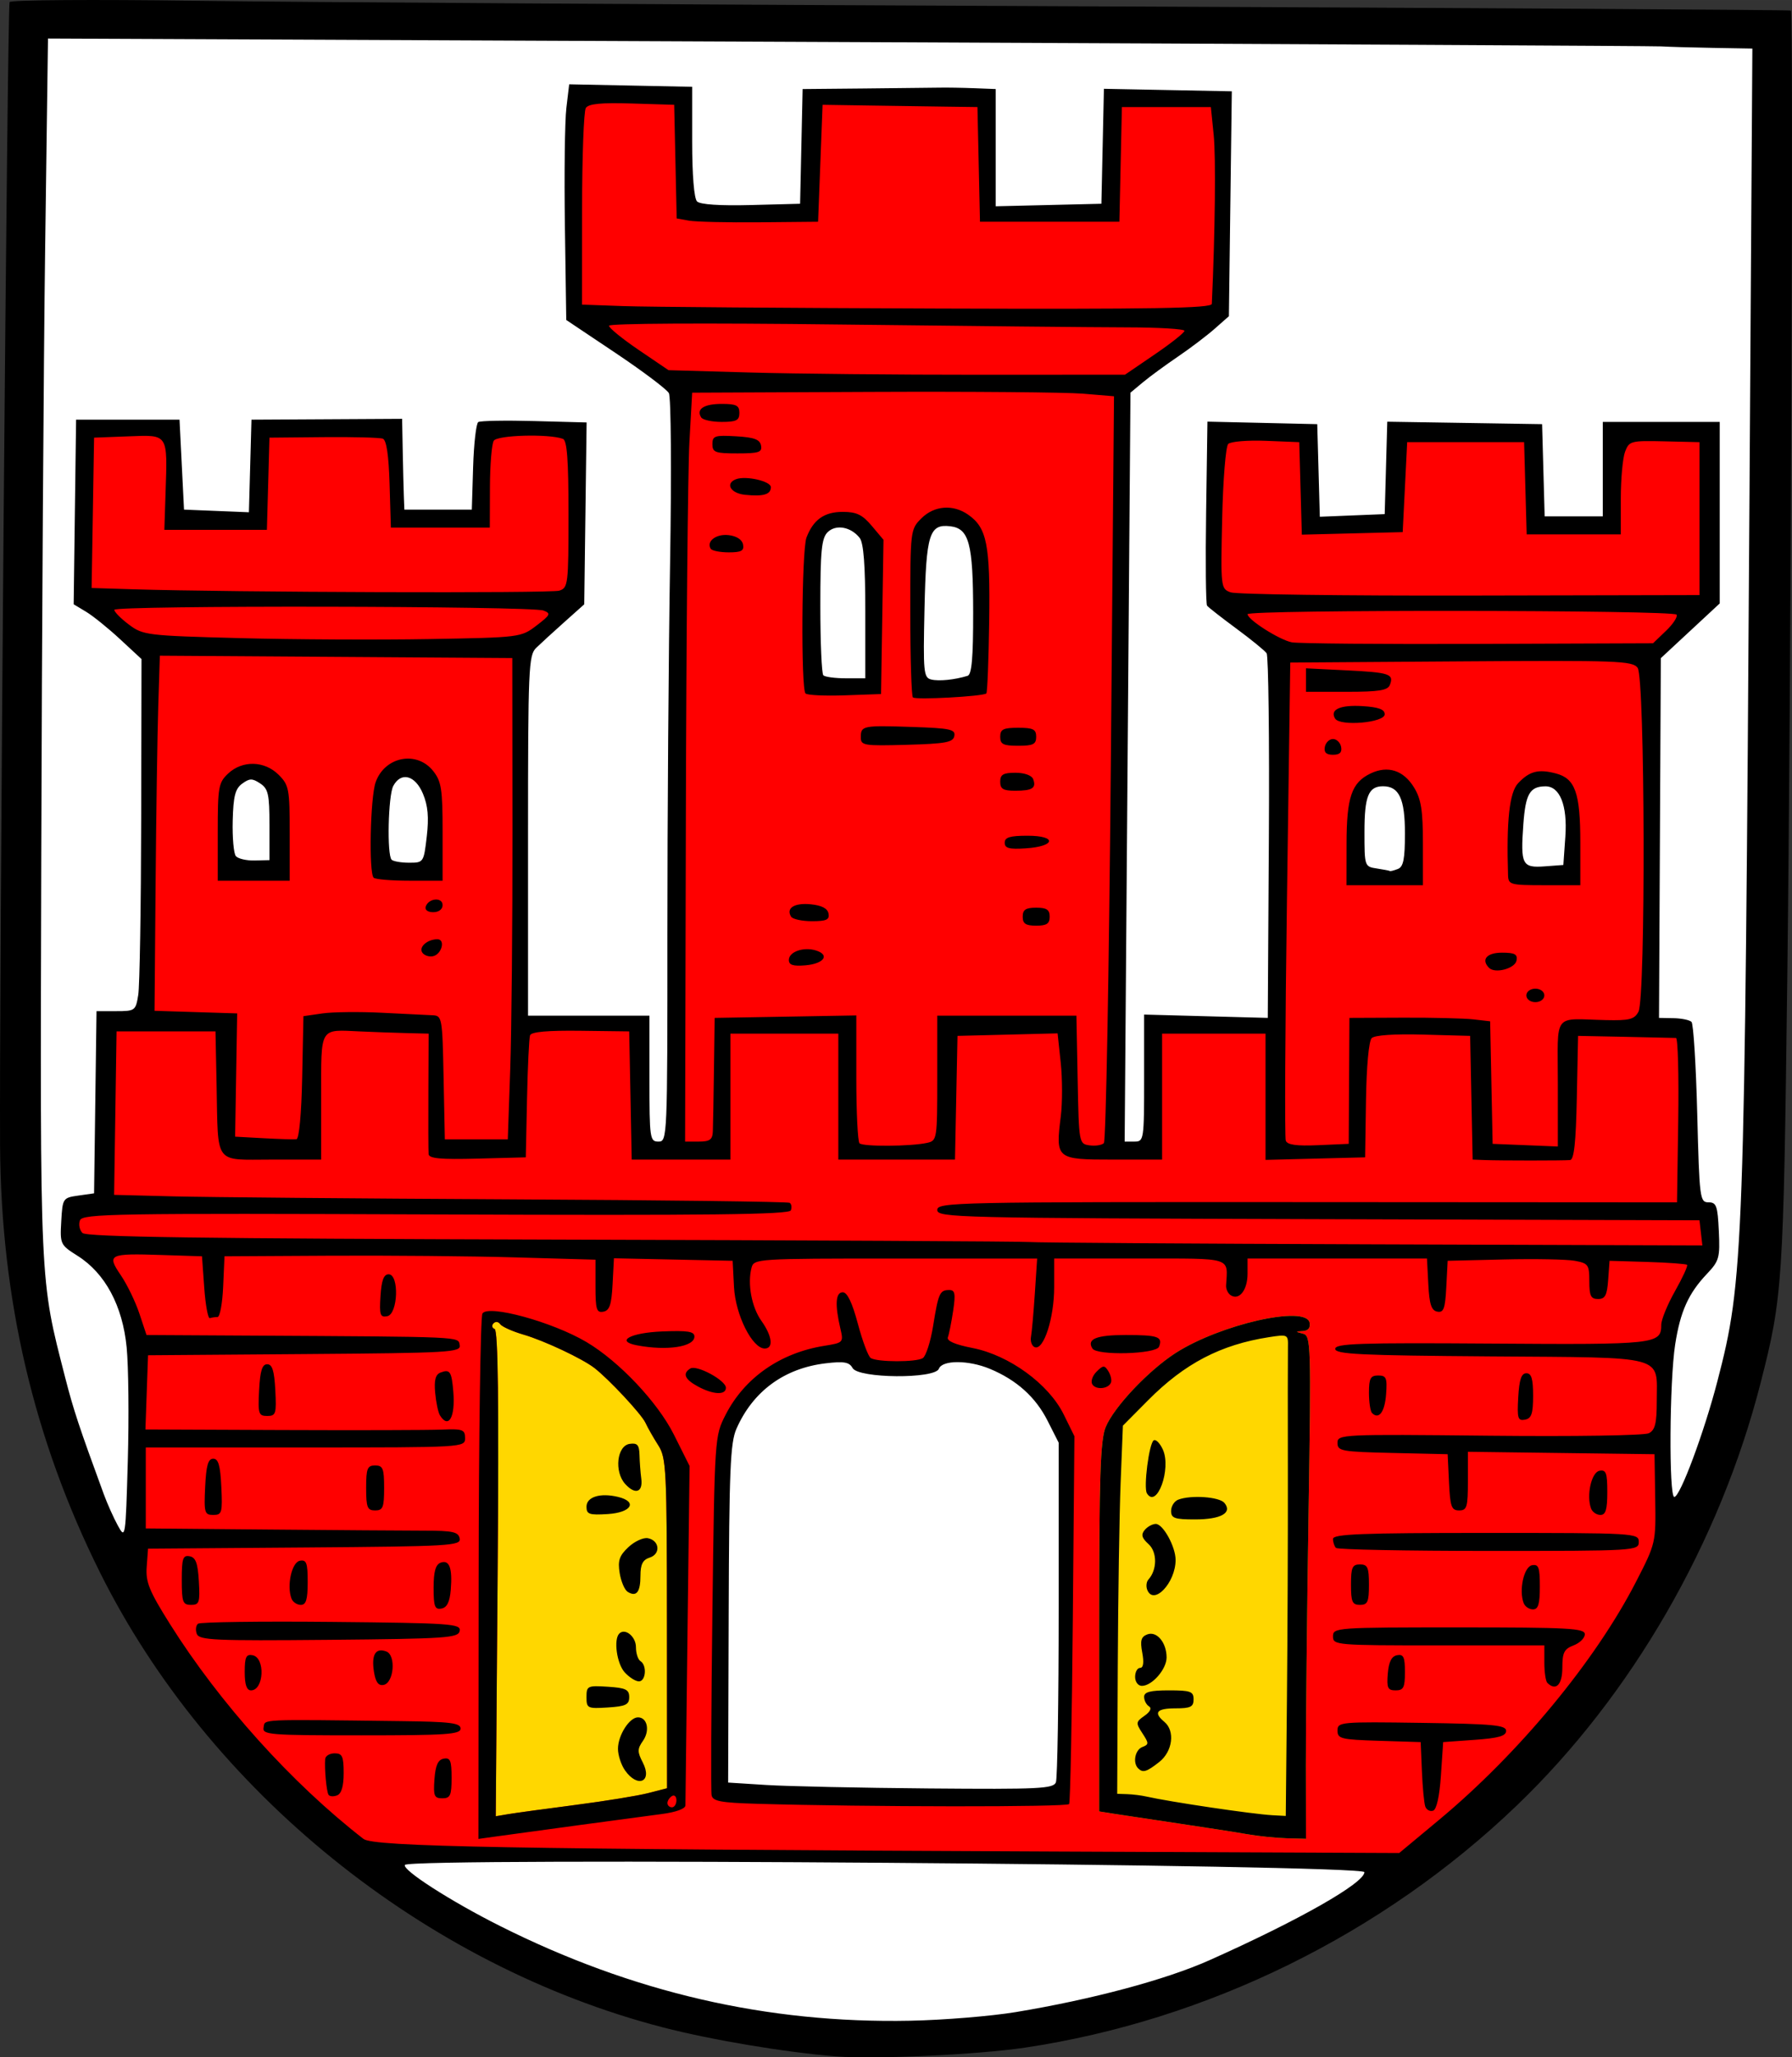 <?xml version="1.0" encoding="UTF-8" standalone="no"?>
<!-- Created with Inkscape (http://www.inkscape.org/) -->

<svg
   xmlns:dc="http://purl.org/dc/elements/1.1/"
   xmlns:cc="http://creativecommons.org/ns#"
   xmlns:rdf="http://www.w3.org/1999/02/22-rdf-syntax-ns#"
   xmlns:svg="http://www.w3.org/2000/svg"
   xmlns="http://www.w3.org/2000/svg"
   xmlns:sodipodi="http://sodipodi.sourceforge.net/DTD/sodipodi-0.dtd"
   xmlns:inkscape="http://www.inkscape.org/namespaces/inkscape"
   width="112.463mm"
   height="129.085mm"
   viewBox="0 0 398.492 457.387"
   id="svg2"
   version="1.1"
   inkscape:version="0.91 r13725"
   sodipodi:docname="WappenWeilheiminOberbayern.svg">
  <rect x="0" y="0" width="398.492" height="457.387" fill="#333333" stroke="none"/>
  <defs
     id="defs4" />
  <sodipodi:namedview
     id="base"
     pagecolor="#ffffff"
     bordercolor="#666666"
     borderopacity="1.0"
     inkscape:pageopacity="0.0"
     inkscape:pageshadow="2"
     inkscape:zoom="0.98994949"
     inkscape:cx="181.33807"
     inkscape:cy="256.18928"
     inkscape:document-units="px"
     inkscape:current-layer="g4146"
     showgrid="false"
     fit-margin-top="0"
     fit-margin-left="0"
     fit-margin-right="0"
     fit-margin-bottom="0"
     inkscape:window-width="1366"
     inkscape:window-height="705"
     inkscape:window-x="-8"
     inkscape:window-y="-8"
     inkscape:window-maximized="1" />
  <g
     inkscape:label="Ebene 1"
     inkscape:groupmode="layer"
     id="layer1"
     transform="translate(-37.897,-443.669)">
    <g
       id="g4146"
       transform="translate(37.317,443.467)">
      <path
         id="Red"
         style="fill:#ff0000;fill-opacity:1;stroke:#ffff00;stroke-opacity:1"
         d="m 150.438,21.5 c -7.104,0.261 -14.208,0.517 -21.312,0.781 -2.957,15.369 0.003,31.065 -1.188,46.562 8.159,6.531 16.335,13.04 24.5,19.562 -1.868,45.173 -2.447,90.4 -3.812,135.594 -10.292,0.521 -20.583,1.042 -30.875,1.562 -0.417,-26.156 -0.833,-52.312 -1.25,-78.469 3.538,-6.475 9.853,-11.569 12.125,-18.594 1.532,-10.678 0.975,-21.802 -1.219,-32.344 -5.833,-1.487 -12.587,-1.895 -18.25,0.344 -2.453,5.83 -1.346,12.724 -1.625,19 -6.062,0 -12.125,0 -18.188,0 -0.598,-6.52 -1.163,-13.044 -1.781,-19.562 -9.61,-1.575 -19.342,0.124 -29,-0.531 C 58.359,102.27 58.19,109.135 58,116 c -6.292,0 -12.583,0 -18.875,0 -0.783,-6.533 1.534,-13.76 -0.656,-20 -5.363,-4.483 -12.729,0.375 -18.938,-0.5 -0.189,12.083 -0.425,24.166 -0.594,36.25 4.789,5.457 11.597,10.081 15.172,16.031 -0.38,25.323 -0.761,50.646 -1.141,75.969 -5.482,2.299 -10.66,4.813 -8.562,11.718 -0.156,9.792 -0.297,19.584 -0.438,29.376 -2.937,2.506 -10.757,5.469 -6.875,10.375 8.407,7.656 15.786,18.372 14.266,30.435 -0.703,15.438 -0.406,30.996 0.046,46.346 5.722,14.025 16.097,25.757 25.824,37.182 7.55,7.867 15.228,16.283 24.551,22.131 26.315,2.599 52.916,1.426 79.344,2.102 50.437,0.367 100.875,0.534 151.313,0.742 23.704,-18.849 45.535,-41.571 57.5,-69.688 1.476,-8.245 0.84,-17.279 -0.188,-25.312 3.604,-10.252 -1.017,-22.766 5.719,-32.125 1.338,-3.62 3.367,-6.282 5.656,-9.25 0.295,-4.818 -0.967,-9.053 -5.625,-11.219 -0.336,-12.178 1.476,-24.762 -0.531,-36.75 -2.063,-1.831 -7.201,-1.61 -8.031,-4.438 1.965,-23.638 1.12,-47.535 0.469,-71.25 -1.485,-4.715 1.557,-7.799 4.712,-11.033 3.437,-4.966 10.232,-8.687 8.382,-15.592 0,-10.312 0,-20.625 0,-30.938 -8.148,0.252 -16.682,-1.572 -24.656,-0.438 -4.574,3.4 -0.291,9.967 0.75,14.094 0.928,3.11 4.496,8.773 -1.844,6.781 -5.543,-0.726 -15.475,3.056 -12.912,-5.998 C 340.278,106.292 344.949,95.172 337.5,96.5 c -8.635,0 -17.271,0 -25.906,0 -0.33,6.677 -0.667,13.354 -1,20.031 C 304.396,116.688 298.198,116.844 292,117 c -0.19,-6.854 -0.358,-13.709 -0.562,-20.562 -6.426,0.187 -12.854,0.342 -19.281,0.5 -2.63,11.108 -4.269,23.476 -0.625,34.469 3.922,6.378 10.74,11.302 13.955,17.812 -0.341,26.27 -0.932,52.539 -0.549,78.813 -11.729,0.156 -23.458,0.312 -35.188,0.469 -0.355,-46.439 0.109,-92.876 0.562,-139.312 7.029,-7.215 15.668,-13.698 21.75,-21.344 0.443,-15.266 1.574,-30.638 -0.406,-45.844 -7.854,0 -15.708,0 -23.562,0 -0.162,8.5 -0.379,17 -0.562,25.5 -9.021,0 -18.042,0 -27.062,0 -0.183,-8.49 -0.4,-16.979 -0.562,-25.469 -12.781,-0.195 -25.563,-0.369 -38.344,-0.562 -0.305,8.657 -0.671,17.312 -1,25.969 -9.177,-0.219 -18.354,-0.438 -27.531,-0.656 -0.182,-8.448 -0.405,-16.895 -0.562,-25.344 -0.677,0.021 -1.354,0.042 -2.031,0.062 z"
         inkscape:connector-curvature="0" />
      <path
         id="Brown"
         style="fill:#ffd700;fill-opacity:1;stroke:none;stroke-opacity:1"
         d="m 128.5,401.48 c 6.6,-0.855 13.893,-2.04 16.207,-2.635 l 4.207,-1.081 -0.02,-36.632 c -0.019,-34.411 -0.137,-36.814 -1.942,-39.632 -1.057,-1.65 -2.336,-3.9 -2.843,-5 -0.874,-1.9 -8.118,-9.672 -11.34,-12.166 -2.705,-2.095 -11.171,-6.08 -15.77,-7.422 -2.475,-0.723 -4.813,-1.773 -5.196,-2.334 -0.384,-0.562 -1.056,-0.635 -1.5,-0.162 -0.442,0.472 -0.319,1.033 0.273,1.247 0.759,0.274 0.955,16.34 0.662,54.356 l -0.416,53.967 2.838,-0.476 C 115.223,403.248 121.9,402.335 128.5,401.48 Z m 149.5,6.511 c -2.475,-0.432 -9.45,-1.519 -15.5,-2.415 -6.05,-0.897 -12.463,-1.863 -14.25,-2.148 l -3.25,-0.518 0,-40.987 c 0,-33.705 0.26,-41.609 1.463,-44.487 1.872,-4.48 9.54,-12.587 15.56,-16.45 9.92,-6.366 28.969,-10.676 29.769,-6.736 0.229,1.13 -0.291,1.791 -1.468,1.866 -1.748,0.111 -1.748,0.136 0.015,0.59 1.759,0.454 1.812,2.19 1.222,40.134 -0.339,21.813 -0.604,46.972 -0.589,55.91 L 291,409 l -4.25,-0.112 c -2.337,-0.061 -6.275,-0.465 -8.75,-0.897 z"
         inkscape:connector-curvature="0" />
      <path
         id="Gray"
         style="fill:#ffffff;fill-opacity:1;stroke:none;stroke-opacity:1"
         d="M 9.25,8.75 C 8.105,96.034 7.27,183.337 7.969,270.625 c 0.011,24.24 7.409,47.838 17.094,69.75 0.624,3.205 5.37,3.123 5.281,-0.375 0.583,-15.169 1.953,-30.784 -0.469,-45.75 -1.57,-7.922 -6.846,-14.452 -13.594,-18.531 -0.269,-2.315 -0.398,-5.664 0.531,-7.469 6.171,0.412 7.91,-2.785 6.771,-8.718 C 23.742,248.688 23.873,237.844 24,227 c 3.909,0.739 9.632,-0.17 9.281,-5.312 1.124,-25.245 0.52,-50.568 0.75,-75.844 -4.881,-4.428 -9.346,-9.16 -15.062,-12.438 0.161,-12.635 0.328,-25.271 0.5,-37.906 6.375,0 12.75,0 19.125,0 0.335,6.646 0.664,13.292 1,19.938 6.095,0.213 12.189,0.47 18.281,0.75 0.205,-6.895 0.38,-13.792 0.562,-20.688 9.865,-0.062 19.729,-0.125 29.594,-0.188 0.133,6.73 0.206,13.464 0.562,20.188 6.281,0 12.562,0 18.844,0 0.325,-6.524 0.087,-13.281 1.031,-19.656 6.841,-0.34 13.689,0.114 20.531,0.219 -0.175,12.521 -0.34,25.042 -0.5,37.562 -4.379,5.014 -12.944,8.301 -12.125,16.188 -0.771,26.052 -0.195,52.127 -0.375,78.188 9,0 18,0 27,0 0.714,8.748 -1.347,18.101 1.031,26.562 2.486,3.515 7.421,0.092 6.531,-3.688 0.909,-46.286 0.197,-92.611 1.179,-138.906 -0.455,-8.458 1.019,-17.481 -0.898,-25.657 -6.692,-6.255 -14.887,-10.759 -22.375,-16.062 0.078,-16.414 -1.219,-32.921 0.469,-49.281 7.854,0.165 15.708,0.332 23.562,0.5 0.742,8.195 -1.502,17.261 1.688,25 7.529,3.055 16.402,0.432 24.375,1.031 4.281,-2.071 1.032,-11.612 2.265,-16.718 -1.998,-8.446 2.616,-10.179 10.203,-8.893 9.656,0.039 19.32,-0.488 28.969,0.048 0,8.729 0,17.458 0,26.188 9.156,-0.241 18.312,-0.461 27.469,-0.656 0.16,-8.501 0.368,-17 0.562,-25.5 8.146,0.167 16.292,0.333 24.438,0.5 -0.182,15.698 -0.393,31.396 -0.625,47.094 -6.608,6.866 -16.28,10.61 -21.875,17.906 C 249.53,143.646 249.069,199.823 248.688,256 c 3.455,0.86 8.538,-0.042 8.125,-4.531 0.396,-7.877 0.088,-15.773 0.188,-23.656 9.167,0.247 18.334,0.485 27.5,0.75 -0.16,-27.901 1.052,-55.907 -0.344,-83.75 -3.517,-4.576 -9.372,-7.047 -13.281,-11.188 -0.407,-12.549 0.065,-25.106 0.188,-37.656 6.833,0.168 13.667,0.335 20.5,0.5 0.181,6.906 0.357,13.813 0.562,20.719 6.103,-0.279 12.207,-0.54 18.312,-0.75 0.212,-6.822 0.379,-13.646 0.562,-20.469 10.187,0.167 20.375,0.334 30.562,0.5 0.182,6.844 0.352,13.688 0.562,20.531 5.281,-0.677 13.254,1.337 16.875,-1 0,-6.667 0,-13.333 0,-20 7.333,0 14.667,0 22,0 0,12.49 0,24.979 0,37.469 -4.148,4.439 -10.04,8.127 -13.094,13.062 -0.15,27.312 -0.305,54.625 -0.406,81.938 2.485,0.819 8.672,-1.814 7.75,2.906 1.363,12.011 -0.224,24.427 2.125,36.25 0.961,2.206 4.215,1.377 3.312,4.5 0.872,4.422 0.273,8.919 -3.531,11.656 -8.965,11.433 -6.387,27.162 -7.062,40.719 0.747,3.303 -1.413,10.04 3.344,10.5 4.746,-3.708 5.22,-10.824 7.656,-16.062 11.098,-30.924 8.461,-64.342 9.614,-96.656 C 391.516,151.201 391.766,80.115 392.25,9.031 301.638,7.501 210.999,7.913 120.376,7.26 83.344,7.103 46.313,6.923 9.281,6.781 L 9.265,7.781 9.25,8.75 Z m 200.906,106.406 c -6.588,1.139 -5.195,9.868 -5.844,14.75 0.485,7.226 -1.76,15.164 0.844,22.031 3.308,2.805 9.218,1.566 12.5,-0.531 2.567,-8.069 0.986,-17.201 1.034,-25.652 0.006,-5.088 -2.141,-11.57 -8.534,-10.598 z m -23.25,0.344 c -7.249,0.708 -5.514,10.193 -5.906,15.25 0.448,6.918 -0.845,14.281 1.094,20.969 3.833,2.256 8.679,0.868 12.906,1.281 -0.725,-11.251 1.473,-23.079 -1.406,-34.031 -1.384,-2.179 -4.083,-3.67 -6.688,-3.469 z M 89.938,171.031 c -6.273,1.971 -4.401,10.274 -4.938,15.312 -0.353,3.451 0.601,8.138 5.062,7.594 3.924,1.218 7.507,-1.624 7.188,-5.656 1.092,-5.936 0.907,-15.791 -6.375,-17.312 -0.312,0.024 -0.638,-0.059 -0.938,0.062 z m -33.812,0.5 c -6.907,1.303 -5.788,10.056 -5.75,15.281 -0.607,3.843 2.109,7.237 6.156,6.688 8.039,2.328 5.794,-5.49 5.969,-10.906 0.408,-4.704 -0.546,-10.896 -6.375,-11.062 z m 251.312,1.5 c -6.741,0.966 -5.186,9.848 -5.438,14.688 -0.702,3.75 1.13,8.116 5.5,7.719 4.15,1.822 8.185,-2.091 7.438,-6.344 0.047,-5.535 1.127,-16.772 -7.5,-16.062 z m 36.062,0 c -6.941,0.56 -5.984,9.709 -6.406,14.656 -0.833,3.915 1.957,8.175 6.281,7.188 6.692,1.374 7.794,-2.84 7.312,-8.625 0.363,-4.96 -0.258,-13.7 -7.188,-13.219 z M 212.656,301.062 c -3.818,-0.205 -5.585,3.938 -9.531,3 -4.572,0.037 -10.037,0.775 -13.469,-2.656 -14.429,-2.305 -29.61,10.055 -28.608,25.061 -0.69,23.961 -0.355,47.939 -0.548,71.907 24.108,1.472 48.344,1.87 72.469,1.156 4.766,0.289 5.103,-5.032 4.707,-8.562 0.394,-23.626 0.54,-47.395 0.105,-70.938 -3.916,-10.522 -13.435,-19.215 -25.125,-18.969 z m -95.438,111.062 c -9.287,0.645 -19.047,-0.896 -28.094,1.188 -1.945,4.57 4.878,6.481 7.475,8.839 45.111,28.235 102.272,36.962 153.713,22.353 18.841,-4.964 36.768,-13.505 52.937,-24.161 2.593,-1.411 4.404,-5.98 0.281,-6.094 -60.667,-2.247 -121.418,-1.948 -182.125,-2.143 -1.396,0.006 -2.792,0.012 -4.188,0.018 z"
         inkscape:connector-curvature="0" />
      <path
         id="Black"
         style="fill:#000000;stroke:none"
         d="m 186.5,457.377 c -11.345,-0.911 -27.697,-3.65 -38.494,-6.449 C 94.95,437.176 46.999,398.414 22.764,349.689 8.096,320.197 0.809,289.071 0.597,255 0.387,221.379 2.215,1.461 2.711,0.659 3.001,0.189 21.523,0.061 43.869,0.374 66.216,0.687 155.15,1.24 241.5,1.604 327.85,1.967 398.65,2.393 398.833,2.549 399.415,3.046 398.85,152.004 398.013,218.5 c -0.845,67.184 -1.033,70.02 -5.913,89.116 -9.076,35.518 -28.656,69.449 -54.235,93.989 -29.766,28.557 -68.782,47.759 -109.364,53.825 -10.481,1.567 -33.463,2.632 -42,1.946 z m 39.927,-9.846 c 16.986,-2.81 33.354,-7.189 43.073,-11.524 19.886,-8.871 34.458,-17.149 34.487,-19.592 0.02,-1.702 -212.32,-3.303 -213.367,-1.609 -0.677,1.095 10.174,8.066 21.088,13.548 29.471,14.801 59.483,21.735 91.292,21.092 7.425,-0.15 17.967,-1.012 23.427,-1.915 z m 94.186,-42.763 c 17.742,-14.766 34.728,-35.294 43.766,-52.89 4.413,-8.592 4.428,-8.657 4.275,-18.5 L 368.5,323.5 347.75,323.23 327,322.959 l 0,6.52 c 0,5.801 -0.216,6.52 -1.952,6.52 -1.696,0 -1.991,-0.819 -2.25,-6.25 L 322.5,323.5 310.25,323.219 C 298.862,322.958 298,322.801 298,320.986 c 0,-1.905 0.82,-1.944 33.75,-1.6 18.955,0.198 34.517,-0.044 35.5,-0.552 1.385,-0.716 1.75,-2.215 1.75,-7.178 0,-10.299 2.582,-9.608 -37,-9.901 -28.999,-0.215 -34.5,-0.481 -34.5,-1.674 0,-1.202 5.308,-1.381 34.806,-1.174 36.615,0.257 37.694,0.137 37.694,-4.199 0,-1.126 1.38,-4.491 3.066,-7.479 1.686,-2.988 2.889,-5.608 2.673,-5.824 -0.216,-0.216 -4.183,-0.508 -8.816,-0.649 L 358.5,280.5 l -0.307,4.25 c -0.249,3.436 -0.68,4.25 -2.25,4.25 -1.596,0 -1.942,-0.706 -1.942,-3.955 0,-3.673 -0.231,-3.997 -3.25,-4.548 -1.788,-0.327 -8.875,-0.459 -15.75,-0.295 l -12.5,0.298 -0.302,5.813 c -0.251,4.839 -0.586,5.759 -2,5.49 -1.319,-0.251 -1.765,-1.606 -1.998,-6.063 L 317.9,280 297.95,280 278,280 l 0,3.378 c 0,3.602 -1.827,5.965 -3.712,4.801 -0.63,-0.389 -1.106,-1.376 -1.059,-2.193 C 273.598,279.589 274.918,280 254,280 l -19,0 0,6.378 c 0,6.838 -2.316,14.032 -4.292,13.334 -0.664,-0.235 -1.053,-1.278 -0.863,-2.319 0.189,-1.041 0.575,-5.38 0.856,-9.642 l 0.512,-7.75 -31.489,0 c -30.914,0 -31.499,0.037 -32.026,2.052 -0.937,3.584 0.025,8.749 2.199,11.802 2.407,3.38 2.738,6.146 0.737,6.146 -2.769,0 -6.51,-7.477 -6.83,-13.649 L 163.5,280.5 l -13.199,-0.279 -13.199,-0.279 -0.301,5.769 c -0.237,4.555 -0.669,5.839 -2.051,6.102 -1.508,0.287 -1.75,-0.49 -1.75,-5.614 l 0,-5.947 -17.75,-0.508 C 105.487,279.465 86.925,279.295 74,279.368 L 50.5,279.5 l -0.296,6.75 c -0.163,3.712 -0.725,6.75 -1.25,6.75 -0.525,0 -1.292,0.113 -1.704,0.25 -0.412,0.138 -0.975,-2.9 -1.25,-6.75 l -0.5,-7 -8.921,-0.291 c -11.823,-0.386 -12.294,-0.154 -9.131,4.5 1.397,2.055 3.253,5.886 4.126,8.514 L 33.161,297 l 22.67,0.129 c 48.295,0.274 46.607,0.198 46.976,2.108 0.313,1.618 -2.041,1.755 -34.485,2 L 33.5,301.5 l -0.29,8.25 -0.29,8.25 30.29,0.124 c 16.66,0.068 32.653,0.027 35.54,-0.092 4.73,-0.195 5.25,-0.009 5.25,1.876 0,2.084 -0.144,2.092 -35.5,2.092 l -35.5,0 0,9 0,9 27.25,0.244 c 14.988,0.134 30.618,0.247 34.733,0.25 6.307,0.005 7.536,0.279 7.821,1.742 0.314,1.618 -2.038,1.755 -34.483,2 L 33.5,344.5 l -0.296,4.023 c -0.251,3.409 0.535,5.347 5.146,12.692 11.051,17.603 27.135,35.463 43.053,47.809 2.238,1.736 31.745,2.273 154.211,2.807 l 76.113,0.332 8.887,-7.396 z M 107.018,351.264 c 0.026,-31.77 0.405,-58.34 0.841,-59.043 1.276,-2.055 15.596,1.872 23.148,6.349 7.25,4.297 15.83,13.384 19.426,20.571 l 3.491,6.979 -0.463,37.11 C 153.208,383.641 153,400.896 153,401.576 c 0,0.738 -2.115,1.51 -5.25,1.916 -5.236,0.678 -29.871,4.012 -37.015,5.011 l -3.765,0.526 0.048,-57.764 z M 128.5,401.48 c 6.6,-0.855 13.893,-2.04 16.207,-2.635 l 4.207,-1.081 -0.02,-36.632 c -0.019,-34.411 -0.137,-36.814 -1.942,-39.632 -1.057,-1.65 -2.336,-3.9 -2.843,-5 -0.874,-1.9 -8.118,-9.672 -11.34,-12.166 -2.705,-2.095 -11.171,-6.08 -15.77,-7.422 -2.475,-0.723 -4.813,-1.773 -5.196,-2.334 -0.384,-0.562 -1.056,-0.635 -1.5,-0.162 -0.442,0.472 -0.319,1.033 0.273,1.247 0.759,0.274 0.955,16.34 0.662,54.356 l -0.416,53.967 2.838,-0.476 C 115.223,403.248 121.9,402.335 128.5,401.48 Z m 11.057,-7.703 C 138.701,392.555 138,390.405 138,389 c 0,-3.003 2.541,-7 4.45,-7 2.082,0 2.703,2.945 1.101,5.23 -1.251,1.786 -1.256,2.439 -0.04,4.792 2.227,4.307 -1.125,5.795 -3.955,1.755 z M 131,377.5 c 0,-2.489 0.219,-2.596 4.75,-2.305 3.982,0.255 4.75,0.628 4.75,2.305 0,1.677 -0.768,2.049 -4.75,2.305 C 131.219,380.096 131,379.989 131,377.5 Z m 8.488,-5.513 c -1.748,-1.932 -2.497,-7.312 -1.198,-8.611 1.303,-1.303 3.71,0.665 3.71,3.033 0,1.36 0.45,2.75 1,3.09 1.486,0.918 1.211,4.5 -0.345,4.5 -0.74,0 -2.165,-0.906 -3.167,-2.013 z m 0.678,-17.884 c -0.681,-0.421 -1.486,-2.304 -1.789,-4.184 -0.447,-2.772 -0.079,-3.862 1.946,-5.76 1.374,-1.287 3.32,-2.182 4.326,-1.989 2.608,0.502 2.894,3.522 0.408,4.311 -1.54,0.489 -2.057,1.5 -2.057,4.026 0,3.66 -0.893,4.794 -2.833,3.595 z M 131,335.171 c 0,-2.184 3.039,-3.13 7,-2.181 4.436,1.064 3.013,3.476 -2.25,3.814 -4.138,0.266 -4.75,0.055 -4.75,-1.633 z m 8.607,-5.053 c -2.488,-2.749 -1.84,-8.513 1.002,-8.919 1.702,-0.243 2.123,0.239 2.18,2.5 0.039,1.541 0.215,3.881 0.391,5.2 0.413,3.088 -1.34,3.686 -3.573,1.219 z M 151,400.441 c 0,-0.857 -0.45,-1.281 -1,-0.941 -0.55,0.34 -1,1.041 -1,1.559 0,0.518 0.45,0.941 1,0.941 0.55,0 1,-0.702 1,-1.559 z m 127,7.55 c -2.475,-0.432 -9.45,-1.519 -15.5,-2.415 -6.05,-0.897 -12.463,-1.863 -14.25,-2.148 l -3.25,-0.518 0,-40.987 c 0,-33.705 0.26,-41.609 1.463,-44.487 1.872,-4.48 9.54,-12.587 15.56,-16.45 9.92,-6.366 28.969,-10.676 29.769,-6.736 0.229,1.13 -0.291,1.791 -1.468,1.866 -1.748,0.111 -1.748,0.136 0.015,0.59 1.759,0.454 1.812,2.19 1.222,40.134 -0.339,21.813 -0.604,46.972 -0.589,55.91 L 291,409 l -4.25,-0.112 c -2.337,-0.061 -6.275,-0.465 -8.75,-0.897 z m 8.756,-29.781 c 0.141,-14.141 0.235,-36.96 0.21,-50.71 -0.025,-13.75 -0.018,-26.279 0.017,-27.842 0.062,-2.789 -0.017,-2.829 -4.21,-2.18 -10.753,1.665 -18.781,5.855 -26.9,14.039 l -5.591,5.636 -0.506,12.673 c -0.278,6.97 -0.563,25.386 -0.633,40.923 l -0.127,28.25 2.242,0.076 c 1.233,0.042 3.142,0.28 4.242,0.53 5.267,1.193 23.634,3.917 28,4.152 l 3,0.162 0.256,-25.71 z m -33.09,15.123 c -1.245,-1.245 -0.674,-4.117 0.942,-4.737 1.475,-0.566 1.476,-0.82 0.01,-3.057 -1.5,-2.29 -1.472,-2.529 0.465,-3.885 1.292,-0.905 1.662,-1.694 0.99,-2.109 C 255.483,379.181 255,378.234 255,377.441 255,376.361 256.378,376 260.5,376 c 4.833,0 5.5,0.242 5.5,2 0,1.667 -0.667,2 -4,2 -4.213,0 -4.99,0.933 -2.5,3 2.428,2.015 1.848,6.581 -1.135,8.927 -2.814,2.214 -3.643,2.462 -4.698,1.406 z M 253,373 c 0,-1.1 0.5,-2 1.111,-2 0.721,0 0.888,-1.188 0.476,-3.384 -0.501,-2.673 -0.268,-3.525 1.112,-4.054 2.111,-0.81 4.3,1.802 4.3,5.13 0,2.605 -3.229,6.309 -5.5,6.309 -0.833,0 -1.5,-0.889 -1.5,-2 z m 2.685,-19.378 c -0.291,-0.758 -0.172,-1.77 0.264,-2.25 1.975,-2.172 1.994,-6.113 0.038,-7.883 -1.51,-1.367 -1.715,-2.112 -0.861,-3.14 0.615,-0.742 1.727,-1.348 2.471,-1.348 1.62,0 4.403,5.056 4.403,8 0,5.107 -4.917,10.263 -6.315,6.622 z M 261,336.107 c 0,-1.041 0.712,-2.166 1.582,-2.5 2.823,-1.083 9.144,-0.642 10.272,0.717 C 274.693,336.539 272.089,338 266.3,338 c -4.533,0 -5.3,-0.274 -5.3,-1.893 z m -5.378,-3.91 c -0.788,-1.276 0.482,-11.143 1.517,-11.783 0.469,-0.29 1.382,0.633 2.028,2.052 1.942,4.262 -1.347,13.288 -3.545,9.731 z m 61.903,69.636 C 317.262,401.1 316.924,397.575 316.774,394 l -0.274,-6.5 -9.25,-0.288 c -8.463,-0.263 -9.25,-0.456 -9.25,-2.272 0,-1.919 0.624,-1.975 18.75,-1.712 15.879,0.23 18.75,0.502 18.75,1.772 0,1.143 -1.667,1.619 -7,2 l -7,0.5 -0.5,7.421 c -0.314,4.666 -0.964,7.574 -1.749,7.833 -0.687,0.226 -1.464,-0.188 -1.726,-0.921 z M 168.816,401.215 c -7.985,-0.235 -9.739,-0.57 -10,-1.906 -0.174,-0.891 -0.091,-19.213 0.183,-40.715 0.498,-38.952 0.509,-39.111 2.928,-43.845 4.207,-8.234 12.139,-13.776 21.961,-15.347 4.213,-0.674 4.289,-0.754 3.578,-3.795 -1.257,-5.384 -1.082,-8.107 0.523,-8.107 1.001,0 2.104,2.3 3.358,7 1.027,3.85 2.315,7.28 2.861,7.622 1.478,0.925 10.096,0.942 11.568,0.023 0.703,-0.438 1.738,-3.655 2.3,-7.148 1.179,-7.322 1.483,-7.997 3.595,-7.997 1.282,0 1.433,0.811 0.861,4.628 -0.382,2.545 -0.907,5.182 -1.167,5.859 -0.315,0.822 1.522,1.624 5.524,2.411 8.113,1.596 16.901,8.005 20.22,14.746 L 239.5,319.5 239.146,360 c -0.195,22.275 -0.566,40.849 -0.824,41.275 -0.424,0.698 -45.103,0.659 -69.505,-0.06 z m 66.569,-4.776 C 235.723,395.558 236,378.208 236,357.885 l 0,-36.951 -2.485,-4.905 c -2.655,-5.239 -6.863,-9.023 -12.786,-11.498 -4.762,-1.99 -10.609,-2.006 -11.367,-0.031 -0.883,2.301 -17.89,2.165 -19.188,-0.154 -0.747,-1.335 -1.9,-1.539 -5.981,-1.055 -9.222,1.092 -16.184,6.204 -19.859,14.58 -1.355,3.09 -1.61,9.203 -1.713,41.129 l -0.121,37.5 8.5,0.537 c 4.675,0.296 20.936,0.642 36.135,0.771 24.565,0.207 27.703,0.055 28.25,-1.369 z m -161.754,2.767 c -0.452,-0.737 -0.92,-5.794 -0.737,-7.956 C 72.952,390.562 73.9,390 75,390 c 1.696,0 2,0.667 2,4.393 0,2.94 -0.486,4.579 -1.468,4.956 -0.807,0.31 -1.663,0.245 -1.901,-0.143 z m 23.561,-3.448 c 0.224,-3.094 0.781,-4.331 2.057,-4.573 1.46,-0.277 1.75,0.426 1.75,4.241 0,3.949 -0.281,4.573 -2.057,4.573 -1.802,0 -2.019,-0.528 -1.75,-4.241 z M 59.193,384.25 c 0.368,-1.894 -1.551,-1.805 30.557,-1.412 11.039,0.135 13.25,0.413 13.25,1.662 0,1.288 -3.119,1.5 -22.073,1.5 -20.485,0 -22.049,-0.126 -21.734,-1.75 z M 55,371.927 c 0,-3.341 0.315,-4.013 1.75,-3.737 C 59.617,368.742 59.285,376 56.393,376 55.43,376 55,374.742 55,371.927 Z m 254.19,0.332 c 0.217,-2.615 0.837,-3.842 2.06,-4.073 1.435,-0.272 1.75,0.403 1.75,3.742 0,3.446 -0.317,4.073 -2.06,4.073 -1.769,0 -2.016,-0.53 -1.75,-3.742 z M 83.728,371.8 c -0.586,-3.766 0.401,-5.348 2.769,-4.44 2.195,0.842 1.677,6.996 -0.626,7.432 -1.165,0.22 -1.776,-0.633 -2.143,-2.992 z m 260.939,2.533 C 344.3,373.967 344,371.942 344,369.833 L 344,366 l -23.5,0 c -22.833,0 -23.5,-0.057 -23.5,-2 0,-1.952 0.667,-2 28,-2 24.424,0 28,0.195 28,1.525 0,0.839 -1.125,1.952 -2.5,2.475 -2.095,0.797 -2.5,1.602 -2.5,4.975 0,3.795 -1.443,5.248 -3.333,3.358 z M 44.342,363.448 c -0.334,-0.87 -0.21,-1.89 0.275,-2.265 0.486,-0.376 13.851,-0.557 29.7,-0.403 26.628,0.259 28.792,0.411 28.487,2 -0.302,1.571 -2.812,1.743 -29.093,1.985 -25.468,0.235 -28.832,0.084 -29.369,-1.317 z M 97,353.18 c 0,-3.546 0.44,-5.135 1.538,-5.556 1.959,-0.752 2.679,1.148 2.279,6.013 -0.223,2.712 -0.833,3.945 -2.067,4.178 -1.476,0.28 -1.75,-0.445 -1.75,-4.635 z m 242.398,3.415 c -1.093,-2.849 0.056,-8.07 1.852,-8.41 1.48,-0.28 1.75,0.45 1.75,4.742 0,3.889 -0.357,5.073 -1.531,5.073 -0.842,0 -1.774,-0.632 -2.07,-1.405 z M 41,351.427 c 0,-4.768 0.253,-5.525 1.75,-5.241 1.353,0.257 1.819,1.523 2.052,5.573 C 45.074,356.476 44.899,357 43.052,357 41.228,357 41,356.381 41,351.427 Z m 24.398,4.169 c -1.093,-2.849 0.056,-8.07 1.852,-8.41 1.48,-0.28 1.75,0.45 1.75,4.742 C 69,355.816 68.643,357 67.469,357 c -0.842,0 -1.774,-0.632 -2.07,-1.405 z M 301,352.5 c 0,-3.833 0.296,-4.5 2,-4.5 1.704,0 2,0.667 2,4.5 0,3.833 -0.296,4.5 -2,4.5 -1.704,0 -2,-0.667 -2,-4.5 z m -3.333,-8.167 C 297.3,343.967 297,343.067 297,342.333 297,341.248 303.333,341 331,341 c 33.333,0 34,0.039 34,2 0,1.96 -0.667,2 -33.333,2 -18.333,0 -33.633,-0.3 -34,-0.667 z M 46.202,330.75 c 0.227,-4.757 0.656,-6.25 1.798,-6.25 1.142,0 1.571,1.493 1.798,6.25 C 50.073,336.523 49.935,337 48,337 c -1.935,0 -2.073,-0.477 -1.798,-6.25 z m 308.196,4.845 c -1.093,-2.849 0.056,-8.07 1.852,-8.41 1.48,-0.28 1.75,0.45 1.75,4.742 0,3.889 -0.357,5.073 -1.531,5.073 -0.842,0 -1.774,-0.632 -2.07,-1.405 z M 82,331 c 0,-4.333 0.267,-5 2,-5 1.733,0 2,0.667 2,5 0,4.333 -0.267,5 -2,5 -1.733,0 -2,-0.667 -2,-5 z m 16.408,-16.149 c -0.391,-0.632 -0.868,-2.896 -1.06,-5.031 -0.253,-2.81 0.077,-4.045 1.194,-4.474 2.097,-0.805 2.468,-0.247 2.843,4.269 0.47,5.666 -1.055,8.348 -2.978,5.236 z m 239.787,-4.017 C 338.42,306.895 338.892,305.5 340,305.5 c 1.133,0 1.5,1.221 1.5,4.986 0,4.012 -0.353,5.054 -1.805,5.334 -1.587,0.306 -1.768,-0.297 -1.5,-4.986 z M 58.2,309.25 C 58.425,304.939 58.875,303.5 60,303.5 c 1.125,0 1.575,1.439 1.8,5.75 0.275,5.27 0.124,5.75 -1.8,5.75 -1.924,0 -2.075,-0.48 -1.8,-5.75 z M 305.688,314.354 C 305.309,313.976 305,311.942 305,309.833 305,306.631 305.339,306 307.058,306 c 1.797,0 2.019,0.528 1.75,4.172 -0.291,3.949 -1.599,5.703 -3.12,4.182 z M 155.75,308.428 c -2.91,-1.578 -3.452,-2.876 -1.665,-3.981 1.42,-0.878 7.915,2.635 7.915,4.28 0,1.686 -2.842,1.549 -6.25,-0.299 z m 87.725,-0.469 c -0.391,-0.633 0.033,-1.896 0.943,-2.805 1.455,-1.455 1.769,-1.473 2.602,-0.154 0.521,0.825 0.805,1.95 0.631,2.5 -0.467,1.474 -3.353,1.792 -4.176,0.459 z M 243.5,300 c -1.308,-2.117 0.868,-3 7.392,-3 7.213,0 8.285,0.375 7.432,2.598 C 257.685,301.264 244.502,301.622 243.5,300 Z m -101.308,-0.713 c -4.844,-0.926 -1.43,-2.791 5.638,-3.081 5.681,-0.233 7.17,0.003 7.17,1.133 0,2.301 -6.101,3.229 -12.808,1.947 z M 85.192,288.335 C 85.415,284.841 85.916,283.5 87,283.5 c 2.389,0 2.096,8.858 -0.308,9.321 -1.575,0.303 -1.769,-0.275 -1.5,-4.486 z m -56.447,11.422 c -0.904,-9.273 -4.773,-16.487 -10.923,-20.369 -3.834,-2.42 -3.916,-2.595 -3.622,-7.682 C 14.495,266.591 14.561,266.491 18,266 l 3.5,-0.5 0.271,-20.25 0.271,-20.25 4.348,0 c 4.216,0 4.366,-0.109 4.932,-3.594 0.321,-1.977 0.615,-19.589 0.654,-39.138 l 0.071,-35.544 -4.773,-4.423 c -2.625,-2.433 -6.019,-5.173 -7.542,-6.089 L 16.961,134.546 17.23,114.023 17.5,93.5 l 11.5,0 11.5,0 0.5,10 0.5,10 7.215,0.293 7.215,0.293 0.285,-10.293 L 56.5,93.5 73.25,93.407 90,93.313 l 0.135,7.093 c 0.074,3.901 0.187,8.443 0.25,10.093 l 0.115,3 7.5,0 7.5,0 0.29,-9.466 c 0.16,-5.206 0.676,-9.706 1.148,-10 0.471,-0.294 6.084,-0.394 12.472,-0.223 l 11.615,0.311 -0.263,20.217 -0.263,20.217 -4.452,3.973 c -2.448,2.185 -5.261,4.76 -6.25,5.723 C 118.126,145.877 118,148.811 118,186 l 0,40 13.5,0 13.5,0 0,14 c 0,13.333 0.095,14 2,14 1.971,0 2,-0.664 1.991,-46.25 -0.005,-25.438 0.263,-62.526 0.596,-82.418 0.338,-20.2 0.217,-36.861 -0.273,-37.737 -0.483,-0.863 -5.813,-4.874 -11.846,-8.913 L 126.5,71.338 126.198,50.419 c -0.166,-11.506 -0.02,-23.294 0.325,-26.197 l 0.628,-5.278 13.675,0.278 L 154.5,19.5 l 0,12.2 c 0,7.44 0.423,12.623 1.085,13.286 0.686,0.686 5.107,0.981 12,0.8 L 178.5,45.5 178.78,32.75 179.06,20 192.78,19.873 C 200.326,19.804 207.85,19.72 209.5,19.687 c 1.65,-0.033 5.138,0.024 7.75,0.127 L 222,20 l 0,13.032 0,13.032 11.75,-0.282 L 245.5,45.5 245.78,32.723 246.06,19.945 260.28,20.223 274.5,20.5 l -0.323,25 -0.323,25 -3.177,2.802 c -1.747,1.541 -5.427,4.329 -8.177,6.196 -2.75,1.867 -6.246,4.431 -7.769,5.698 L 251.963,87.5 l -0.645,83.25 -0.645,83.25 2.163,0 C 254.952,254 255,253.688 255,239.879 l 0,-14.121 13.75,0.371 13.75,0.371 0.241,-40 c 0.133,-22 -0.092,-40.48 -0.5,-41.067 -0.408,-0.587 -3.441,-3.059 -6.741,-5.494 -3.3,-2.435 -6.225,-4.723 -6.5,-5.084 -0.275,-0.361 -0.369,-9.715 -0.21,-20.786 l 0.29,-20.13 12.21,0.28 L 293.5,94.5 l 0.285,10.293 0.285,10.293 7.215,-0.293 L 308.5,114.5 l 0.285,-10.273 0.285,-10.273 17.215,0.273 L 343.5,94.5 l 0.285,10.25 0.285,10.25 6.465,0 6.465,0 0,-10.5 0,-10.5 13,0 13,0 0,20.178 0,20.178 -6.549,6.083 -6.549,6.083 -0.201,39.989 L 369.5,226.5 l 3.226,0.059 c 1.774,0.033 3.574,0.406 4,0.831 0.426,0.424 0.999,9.622 1.274,20.441 0.479,18.836 0.585,19.669 2.5,19.669 1.76,0 2.036,0.767 2.302,6.399 0.279,5.91 0.077,6.636 -2.638,9.5 -4.13,4.356 -5.932,8.362 -7.074,15.725 C 371.818,307.325 371.673,333 372.898,333 c 1.289,0 6.607,-14.269 9.577,-25.694 5.863,-22.557 6.051,-27.762 7.147,-197.556 L 390.258,11 381.379,10.844 C 376.496,10.758 371.375,10.61 370,10.516 368.625,10.422 287.344,9.99 189.376,9.557 L 11.251,8.77 10.623,55.135 C 10.278,80.636 9.889,141.55 9.759,190.5 c -0.257,96.508 -0.385,93.713 5.326,116 1.823,7.114 3.096,10.959 8.568,25.87 0.781,2.129 2.191,5.279 3.134,7 C 28.471,342.447 28.509,342.201 29,325 c 0.275,-9.625 0.16,-20.985 -0.255,-25.244 z M 378.82,274.29 378.5,271.5 293.75,271.244 C 213.022,271.001 209,270.904 209,269.196 c 0,-1.71 3.813,-1.791 82.25,-1.744 l 82.25,0.049 0.273,-18.25 c 0.15,-10.037 -0.075,-18.269 -0.5,-18.292 -0.425,-0.023 -5.498,-0.135 -11.273,-0.25 L 351.5,230.5 l -0.278,13.75 c -0.201,9.943 -0.617,13.778 -1.5,13.852 -1.596,0.133 -15.442,0.134 -18.944,10e-4 L 328.056,258 327.778,244.25 327.5,230.5 317.087,230.213 c -6.461,-0.178 -10.82,0.12 -11.486,0.786 -0.629,0.629 -1.151,6.331 -1.263,13.787 L 304.147,257.5 293.074,257.783 282,258.065 282,244.033 282,230 l -11.5,0 -11.5,0 0,14 0,14 -10.933,0 c -12.641,0 -12.783,-0.118 -11.593,-9.641 0.373,-2.984 0.365,-8.349 -0.018,-11.923 l -0.696,-6.499 -11.13,0.282 L 213.5,230.5 213.222,244.25 212.944,258 199.972,258 187,258 l 0,-14 0,-14 -12,0 -12,0 0,14 0,14 -10.973,0 -10.973,0 -0.277,-14.25 L 140.5,229.5 129.675,229.363 c -7.298,-0.092 -10.955,0.233 -11.224,1 -0.22,0.625 -0.524,6.987 -0.675,14.137 l -0.276,13 -10.75,0.284 c -8.188,0.216 -10.776,-0.022 -10.86,-1 -0.061,-0.706 -0.084,-7.021 -0.051,-14.034 L 95.897,230 90.949,229.875 C 88.227,229.806 83.638,229.643 80.75,229.512 71.511,229.092 72,228.278 72,244.067 L 72,258 61.019,258 c -12.98,0 -11.907,1.443 -12.274,-16.5 L 48.5,229.5 l -11,0 -11,0 -0.272,18.17 -0.272,18.17 13.272,0.339 c 7.3,0.186 40.933,0.482 74.741,0.656 33.808,0.174 61.801,0.522 62.206,0.773 0.406,0.251 0.528,1.004 0.271,1.674 -0.363,0.947 -17.958,1.15 -78.966,0.912 -71.671,-0.279 -78.553,-0.164 -79.122,1.317 -0.343,0.893 -0.091,2.155 0.56,2.806 0.891,0.891 26.607,1.252 104.383,1.465 56.76,0.155 104.55,0.401 106.2,0.545 1.65,0.144 35.994,0.373 76.32,0.508 l 73.32,0.245 -0.32,-2.79 z M 206.75,254.281 c 2.201,-0.487 2.25,-0.798 2.25,-14.39 L 209,226 l 15.473,0 15.473,0 0.277,14.25 c 0.275,14.131 0.297,14.253 2.643,14.585 1.301,0.184 2.736,-0.041 3.189,-0.5 0.453,-0.459 1.144,-38.005 1.536,-83.436 l 0.713,-82.601 -6.902,-0.575 C 237.606,87.407 216.5,87.227 194.5,87.324 l -40,0.176 -0.615,11 c -0.338,6.05 -0.693,43.513 -0.787,83.25 l -0.172,72.25 3.037,0 c 2.455,0 3.055,-0.431 3.132,-2.25 0.052,-1.238 0.165,-7.425 0.25,-13.75 l 0.155,-11.5 15.75,-0.275 15.75,-0.275 0,13.859 c 0,7.622 0.32,14.179 0.711,14.57 0.775,0.775 11.41,0.706 15.039,-0.097 z M 176,213.628 c 0,-1.841 3.291,-2.988 6.055,-2.11 3.143,0.998 1.734,2.945 -2.382,3.293 -2.729,0.231 -3.673,-0.073 -3.673,-1.183 z M 228,204 c 0,-1.556 0.667,-2 3,-2 2.333,0 3,0.444 3,2 0,1.556 -0.667,2 -3,2 -2.333,0 -3,-0.444 -3,-2 z m -51.5,0 c -1.181,-1.911 0.711,-3.114 4.34,-2.761 2.458,0.24 3.758,0.912 3.978,2.058 0.265,1.375 -0.444,1.702 -3.686,1.702 -2.208,0 -4.292,-0.45 -4.632,-1 z M 224,187.555 C 224,186.352 225.152,186 229.083,186 c 6.608,0 6.26,2.37 -0.411,2.805 -3.69,0.241 -4.672,-0.022 -4.672,-1.25 z M 223,174 c 0,-1.607 0.667,-2 3.393,-2 1.988,0 3.616,0.58 3.931,1.402 C 231.087,175.39 230.15,176 226.333,176 223.667,176 223,175.6 223,174 Z m -31,-9.882 c 0,-2.589 0.407,-2.67 11.538,-2.298 8.336,0.278 9.54,0.538 9.261,2 -0.272,1.42 -1.906,1.724 -10.56,1.965 C 192.654,166.052 192,165.945 192,164.118 Z M 223,164 c 0,-1.667 0.667,-2 4,-2 3.333,0 4,0.333 4,2 0,1.667 -0.667,2 -4,2 -3.333,0 -4,-0.333 -4,-2 z m -19.417,-8.75 C 203.262,154.929 203,146.396 203,136.288 c 0,-18.18 0.027,-18.405 2.455,-20.833 2.862,-2.862 7.047,-3.193 10.429,-0.824 4.166,2.918 4.902,6.643 4.664,23.623 -0.121,8.664 -0.407,15.915 -0.634,16.113 -0.762,0.664 -15.739,1.474 -16.33,0.883 z M 215.75,150.448 c 0.922,-0.284 1.246,-4.003 1.235,-14.166 -0.016,-15.262 -0.905,-18.591 -5.094,-19.082 -4.658,-0.546 -5.36,1.705 -5.729,18.362 -0.313,14.137 -0.203,15.291 1.5,15.707 1.719,0.42 5.211,0.066 8.088,-0.821 z m -36.046,3.923 c -1.043,-1.043 -0.854,-31.844 0.212,-34.65 1.517,-3.99 3.957,-5.72 8.066,-5.72 3.067,0 4.365,0.624 6.452,3.104 l 2.612,3.104 -0.273,17.146 L 196.5,154.5 l -8.046,0.287 c -4.425,0.158 -8.363,-0.03 -8.75,-0.417 z M 193,136.191 c 0,-10.332 -0.378,-15.29 -1.25,-16.399 -1.957,-2.49 -5.319,-3.08 -7.145,-1.255 -1.329,1.329 -1.605,4.148 -1.605,16.367 0,8.119 0.3,15.062 0.667,15.429 0.367,0.367 2.617,0.667 5,0.667 l 4.333,0 0,-14.809 z m -34.375,-13.989 c -1.024,-1.657 1.196,-3.351 3.975,-3.032 1.782,0.204 3.01,0.998 3.215,2.08 0.265,1.398 -0.376,1.75 -3.182,1.75 -1.933,0 -3.736,-0.359 -4.007,-0.798 z m 7.625,-11.996 c -3.219,-0.33 -4.484,-2.523 -2,-3.467 2.187,-0.831 7.75,0.438 7.75,1.767 0,1.629 -1.656,2.119 -5.75,1.7 z M 159,98.948 c 0,-1.847 0.524,-2.022 5.241,-1.75 4.05,0.234 5.316,0.7 5.573,2.052 0.285,1.497 -0.473,1.75 -5.241,1.75 C 159.619,101 159,100.772 159,98.948 Z M 156.5,93 c -1.146,-1.854 0.595,-3 4.559,-3 3.274,0 3.941,0.338 3.941,2 0,1.662 -0.667,2 -3.941,2 -2.168,0 -4.219,-0.45 -4.559,-1 z m 144.078,147.5 0.078,-14 11.922,-0.05 c 6.557,-0.027 13.597,0.143 15.645,0.378 l 3.723,0.428 0.277,13.622 0.277,13.622 7.25,0.294 7.25,0.294 0,-14.044 c 0,-16.026 -1.283,-14.337 10.679,-14.056 5.243,0.123 6.342,-0.158 7.25,-1.855 1.633,-3.052 1.467,-74.21 -0.179,-76.455 -1.146,-1.563 -4.414,-1.683 -39.25,-1.441 l -38,0.264 -0.734,52.5 c -0.404,28.875 -0.522,53.083 -0.264,53.796 0.337,0.929 2.385,1.212 7.234,1 L 300.5,254.5 l 0.078,-14 z M 340,221.5 c 0,-0.833 0.889,-1.5 2,-1.5 1.111,0 2,0.667 2,1.5 0,0.833 -0.889,1.5 -2,1.5 -1.111,0 -2,-0.667 -2,-1.5 z m -8.287,-6.121 C 329.873,213.539 331.176,212 334.573,212 c 2.863,0 3.507,0.348 3.241,1.75 -0.338,1.781 -4.767,2.964 -6.102,1.629 z M 300.015,187.75 c 0.017,-10.328 1.127,-13.57 5.338,-15.59 3.841,-1.842 7.338,-0.715 9.674,3.117 1.579,2.589 1.966,5.042 1.969,12.473 L 317,197 l -8.5,0 -8.5,0 0.015,-9.25 z m 11.403,5.643 C 312.661,192.916 313,191.218 313,185.464 313,177.79 311.701,175 308.129,175 304.895,175 304,177.196 304,185.134 c 0,7.669 0.023,7.737 2.75,8.15 1.512,0.229 2.826,0.484 2.918,0.566 0.092,0.082 0.88,-0.123 1.75,-0.457 z m 24.511,1.357 c -0.379,-12.057 0.308,-18.361 2.223,-20.406 2.531,-2.702 4.518,-3.217 8.43,-2.186 4.293,1.131 5.417,4.326 5.417,15.389 l 0,9.453 -8,0 c -7.609,0 -8.003,-0.11 -8.071,-2.25 z m 12.742,-8.587 c 0.484,-6.904 -1.219,-11.177 -4.445,-11.148 -3.452,0.031 -4.406,1.675 -4.894,8.43 -0.65,9 -0.274,9.74 4.772,9.363 l 4.123,-0.308 0.445,-6.337 z M 295.19,166.25 c 0.185,-0.963 1,-1.75 1.81,-1.75 0.81,0 1.624,0.787 1.81,1.75 0.236,1.228 -0.303,1.75 -1.81,1.75 -1.506,0 -2.046,-0.522 -1.81,-1.75 z m 2.286,-6.288 c -1.247,-2.018 1.126,-3.091 6.134,-2.773 3.542,0.225 4.89,0.724 4.89,1.81 0,1.872 -9.926,2.738 -11.023,0.962 z M 291,151.391 l 0,-2.609 9.006,0.448 c 9.597,0.477 10.578,0.806 9.649,3.227 C 309.182,153.69 307.249,154 300.031,154 L 291,154 l 0,-2.609 z m -223.222,88.334 0.278,-13.611 4.222,-0.609 C 74.6,225.171 80.55,225.104 85.5,225.357 c 4.95,0.253 10,0.502 11.222,0.552 2.169,0.089 2.228,0.415 2.5,13.841 L 99.5,253.5 l 7,0 7,0 0.539,-15.5 c 0.296,-8.525 0.521,-32.6 0.5,-53.5 l -0.039,-38 -39.187,-0.262 -39.187,-0.262 -0.355,11.262 c -0.195,6.194 -0.461,23.957 -0.591,39.474 l -0.236,28.212 9.189,0.288 9.189,0.288 -0.229,13.701 -0.229,13.701 6.318,0.347 c 3.475,0.191 6.768,0.289 7.318,0.218 0.596,-0.077 1.112,-5.631 1.278,-13.74 z m 26.687,-27.782 c -0.765,-1.238 1.145,-2.903 3.358,-2.928 1.885,-0.022 0.988,3.397 -0.992,3.779 -0.905,0.174 -1.97,-0.208 -2.367,-0.85 z M 95.25,201.75 C 95.88,199.858 99,199.589 99,201.427 99,202.354 98.145,203 96.917,203 c -1.222,0 -1.911,-0.517 -1.667,-1.25 z M 49,185.174 c 0,-10.023 0.172,-10.987 2.314,-13 3.174,-2.981 8.092,-2.859 11.231,0.28 2.296,2.296 2.455,3.137 2.455,13 L 65,196 l -8,0 -8,0 0,-10.826 z m 11.5,-1.59 c 0,-6.81 -0.271,-8.02 -2.062,-9.209 -1.752,-1.163 -2.354,-1.156 -4,0.046 -1.553,1.135 -1.972,2.77 -2.11,8.238 -0.095,3.752 0.22,7.295 0.699,7.873 0.48,0.578 2.357,1.015 4.173,0.972 l 3.301,-0.079 0,-7.84 z m 23.167,11.749 c -1.098,-1.098 -0.753,-17.788 0.439,-21.205 2.001,-5.74 9.172,-7.134 12.822,-2.493 1.808,2.298 2.073,4.022 2.073,13.5 L 99,196 l -7.333,0 c -4.033,0 -7.633,-0.3 -8,-0.667 z m 11.815,-9.175 c 0.494,-4.256 0.263,-6.834 -0.851,-9.5 -1.721,-4.119 -4.873,-4.943 -6.596,-1.725 -1.138,2.126 -1.434,15.333 -0.369,16.399 C 88.033,191.7 89.789,192 91.568,192 c 3.2,0 3.242,-0.063 3.913,-5.841 z M 371.048,140.454 c 1.585,-1.518 2.646,-3.141 2.358,-3.607 -0.645,-1.044 -95.408,-1.141 -95.399,-0.097 0.011,1.219 7.071,5.708 9.829,6.25 1.4,0.275 20.046,0.436 41.437,0.357 l 38.893,-0.143 2.881,-2.76 z m -251.173,-1.172 c 3.112,-2.374 3.267,-2.71 1.542,-3.351 C 118.67,134.91 26,134.76 26,135.777 c 0,0.466 1.462,1.944 3.25,3.285 3.144,2.358 3.952,2.457 24.75,3.009 11.825,0.314 30.706,0.408 41.958,0.21 20.315,-0.358 20.482,-0.379 23.917,-2.999 z M 378.5,115.5 l 0,-17 -7.8,-0.183 c -7.473,-0.175 -7.84,-0.078 -8.75,2.315 C 361.427,102.006 361,106.701 361,111.065 l 0,7.935 -10.465,0 -10.465,0 -0.285,-10.25 L 339.5,98.5 l -13,0 -13,0 -0.5,10 -0.5,10 -11.215,0.282 -11.215,0.282 -0.285,-10.282 L 289.5,98.5 282.097,98.203 c -4.072,-0.163 -7.851,0.151 -8.399,0.699 -0.548,0.548 -1.152,8.009 -1.342,16.581 -0.341,15.342 -0.312,15.598 1.877,16.407 1.223,0.452 25.183,0.775 53.245,0.716 L 378.5,132.5 l 0,-17 z M 124.942,131.518 C 126.909,130.894 127,130.139 127,114.54 c 0,-12.152 -0.32,-16.442 -1.25,-16.779 -3.173,-1.152 -14.585,-0.837 -15.371,0.424 -0.451,0.723 -0.833,5.365 -0.849,10.315 l -0.03,9 -11,0 -11,0 -0.285,-9.656 c -0.19,-6.431 -0.691,-9.809 -1.5,-10.114 C 85.047,97.478 79.1,97.323 72.5,97.386 L 60.5,97.5 60.215,107.75 59.93,118 l -11.401,0 -11.401,0 0.268,-8.152 C 37.836,96.493 38.083,96.87 29.126,97.21 L 21.5,97.5 l -0.274,16.712 -0.274,16.712 9.274,0.288 c 21.735,0.675 92.831,0.904 94.716,0.306 z M 257.352,79 c 3.63,-2.475 6.611,-4.838 6.624,-5.25 0.013,-0.412 -5.714,-0.759 -12.726,-0.769 -7.013,-0.011 -35.812,-0.298 -64,-0.639 C 157.208,71.978 136,72.093 136,72.619 c 0,0.493 2.979,2.919 6.62,5.389 l 6.62,4.492 18.13,0.517 c 9.972,0.284 32.812,0.509 50.756,0.5 L 250.752,83.5 257.352,79 Z m 12.705,-11.25 c 0.729,-15.899 0.915,-32.615 0.419,-37.5 l -0.635,-6.25 -9.891,0 -9.891,0 -0.28,12.75 L 249.5,49.5 234,49.5 218.5,49.5 218.22,36.75 217.94,24 211.22,23.912 C 207.524,23.864 199.775,23.752 194,23.662 L 183.5,23.5 l -0.5,13 -0.5,13 -13,0.122 c -7.15,0.067 -14.224,-0.099 -15.721,-0.369 L 151.058,48.762 150.779,36.131 150.5,23.5 141.084,23.21 c -6.859,-0.211 -9.639,0.061 -10.235,1 -0.45,0.709 -0.825,10.835 -0.834,22.502 L 130,67.925 l 9.25,0.33 c 5.088,0.181 36.587,0.423 70,0.538 48.019,0.164 60.762,-0.054 60.807,-1.042 z"
         inkscape:connector-curvature="0" />
    </g>
  </g>
</svg>
